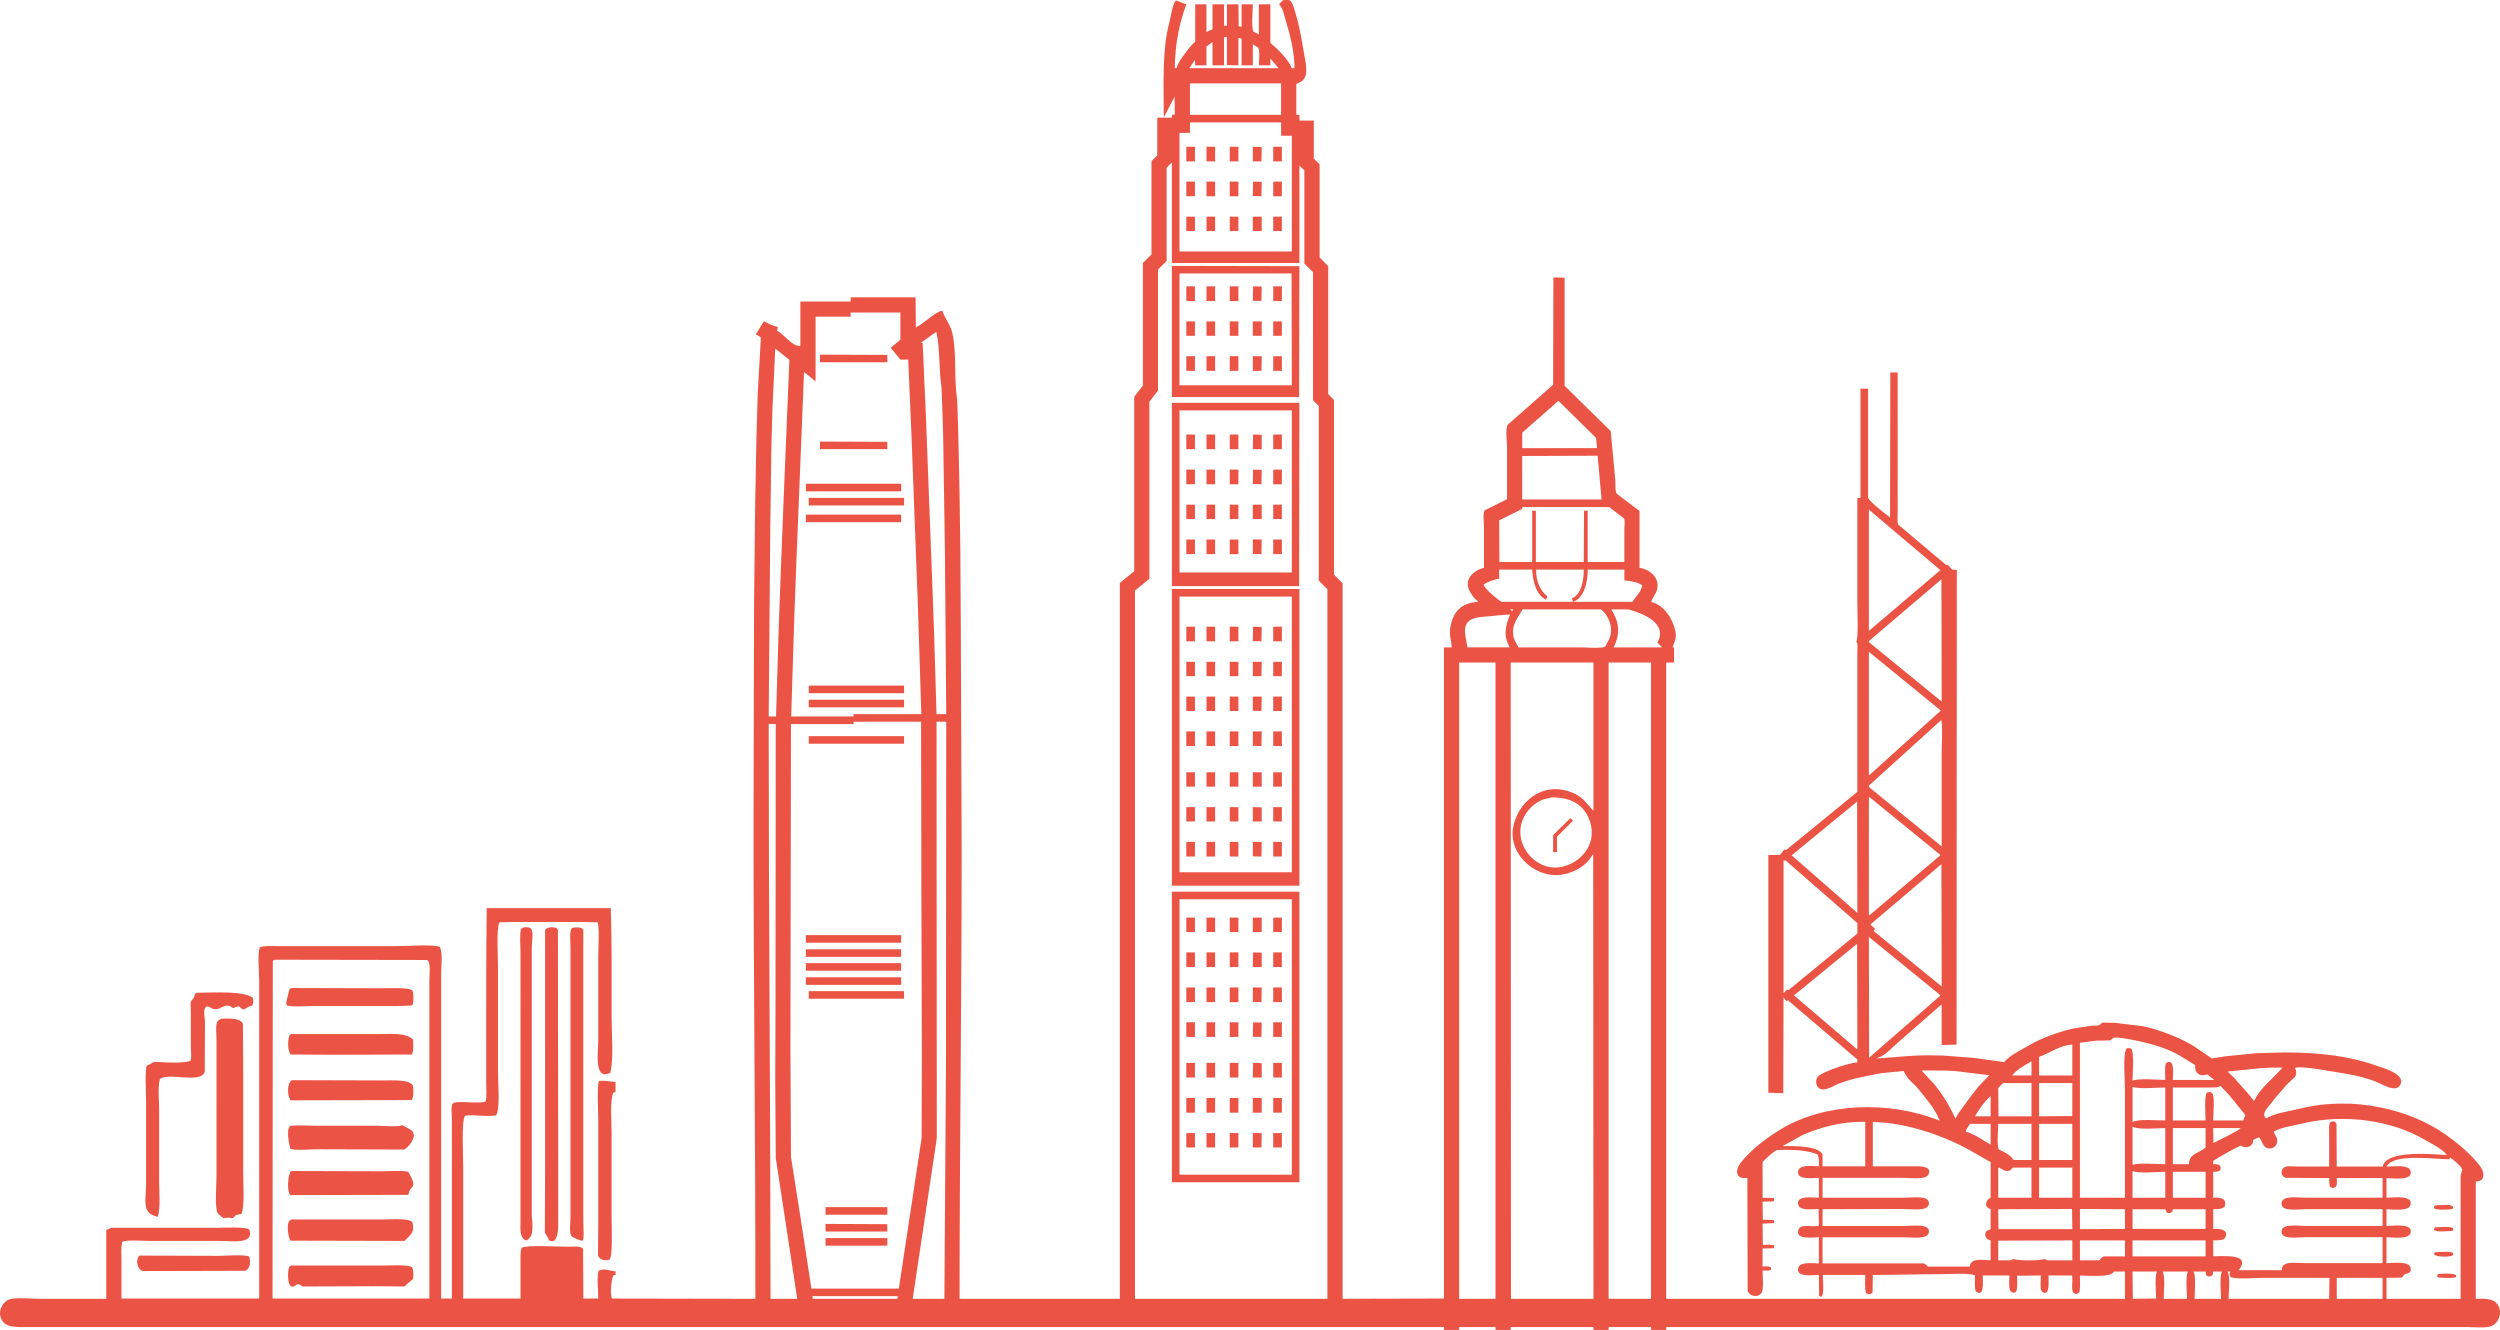 <svg xmlns="http://www.w3.org/2000/svg" x="0px" y="0px" width="100%" viewBox="0 0 200 106.396" style="vertical-align: middle; max-width: 100%;"><path fill-rule="evenodd" d="M199.78,104.322c-0.324-0.434-0.936-0.434-1.717-0.419V94.52   c0.832,0.002,0.66-0.813,0.355-1.215c-0.754-0.998-1.797-1.853-2.826-2.576c-2.703-1.902-7.209-3.124-11.625-2.032   c-0.904,0.224-1.945,0.342-2.682,0.775c-0.41-0.395,0.127-0.831,0.377-1.173c0.398-0.547,0.857-1.011,1.277-1.529   c0.217-0.202,0.434-0.405,0.65-0.607c0.158-0.217,0.125-0.521,0-0.733c0.314-0.122,1.52,0.046,1.863,0.105   c1.715,0.292,3.209,0.441,4.588,0.984c0.449,0.177,1.525,0.862,1.904,0.377c0.738-0.943-1.391-1.485-1.988-1.697   c-2.033-0.717-4.469-1.006-7.205-1.005c-0.748,0.021-1.496,0.042-2.242,0.063c-0.838,0.084-1.676,0.168-2.514,0.252   c-0.35,0.056-0.697,0.111-1.047,0.167c-0.482-0.328-0.963-0.656-1.445-0.984c-0.992-0.604-2.133-1.059-3.352-1.424   c-0.9-0.271-1.809-0.26-2.869-0.44c-0.35-0.007-0.699-0.014-1.047-0.021c-0.154,0.037-0.225,0.182-0.336,0.23   c-0.182,0.007-0.363,0.014-0.545,0.021c-0.516,0.077-1.033,0.153-1.549,0.23c-1.32,0.332-2.49,0.756-3.52,1.361   c-0.646,0.38-1.482,0.756-1.947,1.319c-0.811-0.111-1.621-0.223-2.432-0.335c-0.809-0.063-1.619-0.125-2.43-0.188   c-0.418-0.007-0.836-0.014-1.256-0.021c-1.475,0-2.779,0.19-4.084,0.251v-0.021c0.805-0.247,1.217-0.874,1.801-1.341   c1.109-0.971,2.221-1.941,3.33-2.911l0.063-0.021v3.226c0.398-0.014,0.797-0.027,1.195-0.042c0.006-12.657,0.014-25.317,0.02-37.975   c-0.125-0.007-0.25-0.014-0.377-0.021c-0.104-0.119-0.209-0.237-0.314-0.356c-0.1-0.055-0.045-0.05-0.146,0   c-1.283-1.082-2.568-2.165-3.854-3.247c-0.096-0.213-0.041-0.655-0.041-0.942V29.796h-0.588c-0.006,3.861-0.014,7.723-0.02,11.583   h-0.021c-0.35-0.258-1.578-1.212-1.738-1.55v-8.734h-0.607v8.734h-0.252v8.441c0,0.54,0.096,2.816-0.084,3.058   c0.143,0.117,0.084,0.526,0.084,0.775v2.2c0,2.984,0.002,6.27,0,9.048c-1.41,1.152-2.82,2.305-4.23,3.457   c-0.488,0.397-0.979,0.795-1.467,1.193c-0.049-0.014-0.098-0.028-0.146-0.042c-0.119,0.146-0.236,0.293-0.355,0.44h-0.922v19.019   c0.398,0.014,0.795,0.028,1.193,0.042c0.008-2.556,0.014-5.111,0.021-7.666c0.076,0.098,0.154,0.195,0.23,0.293l0.125-0.063   c1.85,1.578,3.701,3.156,5.551,4.734v0.23c-0.771,0.064-2.584,0.696-3.078,1.068c-0.301,0.226-0.285,0.798,0.02,1.005   c0.445,0.302,1.135-0.201,1.529-0.355c1.047-0.409,2.242-0.633,3.498-0.859c0.58-0.056,1.16-0.111,1.738-0.167   c0.336,0.752,0.738,0.898,1.195,1.466c0.619,0.771,1.301,1.523,1.695,2.514c-4.145-1.665-9.285-1.41-12.734,0.691   c-1.184,0.721-2.367,1.613-3.205,2.681c-0.418,0.532-0.459,1.36,0.545,1.194c0.008,3.009,0.014,6.019,0.021,9.027   c0.143,0.479,0.865,0.59,1.131,0.146c0.154-0.259,0.07-1.347,0.063-1.76c0.191,0.006,0.506,0.035,0.629-0.041   c0.039-0.029,0.012-0.002,0.041-0.042c0.123-0.301-0.412-0.251-0.67-0.23v-1.445c0.285-0.007,0.572-0.015,0.859-0.021   c0.02-0.007,0.041-0.014,0.063-0.021c0.008-0.063,0.014-0.126,0.021-0.188c-0.186-0.11-0.635-0.07-0.922-0.063   c-0.008-0.566-0.016-1.132-0.021-1.697c0.301-0.014,0.6-0.027,0.9-0.042c0.031-0.06,0.053-0.11,0.021-0.188   c-0.008-0.021-0.014-0.041-0.021-0.063c-0.293-0.007-0.586-0.014-0.879-0.021c-0.008-0.482-0.016-0.964-0.021-1.445   c0.293-0.008,0.586-0.015,0.879-0.021c0.043-0.065,0.082-0.111,0.043-0.209c-0.008-0.021-0.014-0.042-0.021-0.063   c-0.301-0.007-0.6-0.014-0.9-0.021V92.97c0.16-0.211,0.91-0.882,1.152-0.964c0.236-0.007,0.475-0.014,0.713-0.021   c0.99,0,1.828,0.092,2.512,0.355c0.152,0.204,0.137,0.589,0.127,0.964c-0.627-0.02-1.547-0.143-1.654,0.377   c-0.152,0.722,1.053,0.563,1.654,0.545v1.592c-0.602-0.019-1.811-0.186-1.654,0.545c0.105,0.501,1.027,0.375,1.633,0.355   c0.008,0.447,0.014,0.894,0.021,1.341c-0.605,0.146-1.529-0.23-1.654,0.397c-0.143,0.713,1.061,0.541,1.654,0.524v2.094   c-0.633-0.019-1.537-0.137-1.654,0.377c-0.168,0.726,1.063,0.563,1.654,0.545c0.006,0.559,0.014,1.117,0.02,1.676   c0.07,0.043,0.084,0.061,0.211,0.063c0.207-0.326,0.09-1.252,0.084-1.738h3.393c-0.002,0.471-0.047,1.075,0.063,1.445   c0.063,0.035,0.125,0.07,0.189,0.104c0.197-0.006,0.227-0.063,0.334-0.146c0.008-0.468,0.014-0.936,0.021-1.403   c1.857-0.002,3.684-0.063,5.467-0.063c0.857,0,1.988-0.114,2.701,0.084c-0.002,0.432-0.031,0.962,0.064,1.299   c0.084,0.041,0.166,0.083,0.25,0.125c0.063-0.021,0.127-0.042,0.189-0.063c0.182-0.273,0.135-0.883,0.125-1.341h2.137   c-0.021,0.632-0.16,1.547,0.502,1.341c0.174-0.26,0.113-0.896,0.105-1.319c0.635-0.008,1.271-0.015,1.906-0.021   c-0.008,0.369-0.102,1.166,0.125,1.319c0.096,0.094,0.199,0.078,0.336,0.042c0.211-0.261,0.156-0.885,0.146-1.361h1.885   c0.121,0.514-0.227,1.422,0.355,1.487c0.078-0.049,0.154-0.098,0.23-0.146c0.09-0.36,0.047-0.911,0.043-1.341   c0.727,0.011,2.537,0.177,2.723-0.314h0.881v2.179h-36.699V53.004h0.629V51.79h-0.125c0.105-0.317,0.332-0.684,0.25-1.173   c-0.176-1.08-0.947-2.241-1.947-2.451c0.037-0.291,0.369-0.632,0.461-1.005c0.248-1.007-0.668-1.631-1.402-1.738v-4.545   c-0.602-0.454-1.201-0.908-1.803-1.361c-0.195-0.205-0.092-0.912-0.146-1.236c-0.119-1.264-0.236-2.528-0.355-3.792   c-1.229-1.208-2.457-2.416-3.688-3.624v-8.651c-0.299-0.007-0.6-0.014-0.9-0.021c-0.006,2.862-0.014,5.725-0.021,8.588   c-1.213,1.068-2.43,2.136-3.643,3.205c-0.18,0.399-0.043,1.265-0.043,1.759v4.189l-1.801,0.9c-0.141,0.313-0.043,0.984-0.043,1.383   v3.205c-0.953,0.252-1.729,1.045-1.025,2.074c0.121,0.178,0.262,0.428,0.461,0.523c0.035,0.042,0.068,0.084,0.104,0.126   c-1.383,0.082-2.037,0.816-2.24,2.094c-0.092,0.577,0.096,1.078,0.125,1.55h-0.627v52.092c-2.703,0.008-5.404,0.015-8.107,0.021   V46.658c-0.23-0.23-0.461-0.461-0.691-0.691V31.996l-0.461-0.461V21.292c-0.23-0.23-0.461-0.461-0.689-0.691v-7.457l-0.463-0.461   V9.646h-1.15V9.186h-0.252V6.714c0.344-0.123,0.617-0.286,0.732-0.628c0.148-0.438,0.012-1.127-0.063-1.529   c-0.217-1.193-0.369-2.312-0.691-3.352c-0.119-0.387-0.207-0.889-0.461-1.152c-0.084-0.08-0.406-0.049-0.564-0.042h-0.021   c-0.105,0.111-0.209,0.223-0.314,0.335c0.313,0.292,0.404,0.859,0.545,1.319c0.316,1.037,0.705,2.533,0.691,3.791h-0.209   c-0.23-0.637-1.195-1.621-1.719-2.01v-3.1h-0.922v2.409c-0.146-0.077-0.293-0.154-0.439-0.23c-0.172-0.38-0.047-1.661-0.041-2.178   h-0.9v1.801c-0.078-0.014-0.155-0.028-0.231-0.042c-0.007-0.586-0.015-1.173-0.021-1.759h-0.922v1.697   c-0.069,0.007-0.139,0.014-0.209,0.021h-0.021V0.347H97v1.99l-0.481,0.23v-2.22h-0.901v2.974L95.219,3.74   c-0.387,0.49-0.896,1.095-1.11,1.717h-0.126c0.022-1.953,0.373-3.644,0.922-5.11l-0.838-0.314c-0.276,0.318-0.394,1.3-0.523,1.781   c-0.575,2.117-0.457,4.867-0.44,7.54h0.021c0.279-0.538,0.559-1.075,0.838-1.612V7.699c0.007,0.489,0.014,0.977,0.021,1.466   c-0.076,0.007-0.153,0.014-0.23,0.021v0.23H92.58v3.016l-0.461,0.461v7.457l-0.69,0.691v9.803c-0.23,0.3-0.461,0.601-0.691,0.901   v13.95c-0.385,0.314-0.769,0.628-1.152,0.943v57.266H76.765c0.004-11.905,0.168-23.896,0.168-35.88   c-0.021-5.606-0.042-11.214-0.063-16.82c-0.015-2.395-0.028-4.79-0.042-7.184c-0.021-1.487-0.042-2.975-0.063-4.461   c-0.021-1.062-0.042-2.123-0.063-3.184c-0.021-0.824-0.042-1.648-0.063-2.472c-0.021-0.635-0.042-1.271-0.063-1.906   c-0.277-1.751-0.021-3.667-0.377-5.299c-0.163-0.752-0.605-1.195-0.816-1.843c-0.55,0.071-1.503,1.056-2.053,1.298l-0.063,0.063   c-0.008-0.81-0.015-1.62-0.021-2.43h-5.194v0.335h-4.021v3.561c-0.767-0.004-1.267-0.945-1.864-1.215   c0.021-0.105,0.041-0.209,0.063-0.314c-0.438-0.083-0.769-0.283-1.11-0.46c-0.216,0.349-0.433,0.698-0.649,1.047   c0.133,0.083,0.266,0.167,0.398,0.251c-0.084,1.508-0.168,3.017-0.251,4.524c-0.035,1.187-0.07,2.374-0.105,3.561   c-0.034,1.864-0.069,3.729-0.104,5.593c-0.028,2.576-0.056,5.153-0.084,7.729c-0.014,5.885-0.027,11.772-0.042,17.657   c0,12.681,0.158,25.278,0.147,37.85c-3.819-0.007-7.639-0.014-11.458-0.021c-0.204-0.225-0.048-1.703,0.104-1.843   c0.044-0.045,0.072-0.043,0.168-0.042v-0.293c-0.455-0.029-0.918-0.28-1.361-0.042c-0.146,0.602-0.025,1.516-0.021,2.22h-1.193   c-0.007-1.326-0.015-2.653-0.021-3.979c-0.156-0.25-0.816-0.167-1.215-0.167c-0.832,0-3.191-0.155-3.707,0.084   c-0.121,0.348-0.084,0.929-0.084,1.403v2.659h-4.587V93.263c0-0.833-0.151-3.571,0.146-4.001c0.693-0.134,1.804,0.121,2.492-0.042   c0.333-0.569,0.146-2.529,0.146-3.414v-8.462c0-0.827-0.145-3.173,0.126-3.561c0.356-0.007,0.712-0.015,1.068-0.021h5.697   c0.356,0.007,0.712,0.015,1.068,0.021c0.178,0.345,0.063,2.139,0.063,2.702v6.702c0,0.993-0.373,3.298,0.964,2.64   c0.281-1.139,0.104-3.032,0.104-4.42c0-2.902,0.023-5.956-0.063-8.755h-9.929c-0.044,3.444-0.042,7.063-0.042,10.577v3.372   c0,0.499,0.058,1.138-0.041,1.509c-0.462,0.251-2.433-0.128-2.64,0.188c-0.15,0.229-0.063,0.852-0.063,1.193v14.39h-0.858V77.909   c0-0.644,0.146-1.756-0.126-2.179c-0.865-0.191-2.428-0.041-3.414-0.041h-9.635c-0.464,0-1.029-0.043-1.341,0.104   c-0.19,0.561-0.042,1.881-0.042,2.618v25.47H9.717v-3.036c0-0.523-0.049-1.104,0.063-1.487c0.336-0.2,1.636-0.084,2.22-0.084h5.635   c0.974,0,2.678,0.294,2.325-0.88c-0.149-0.284-2.199-0.168-2.786-0.168H8.879c-0.156,0.038-0.161,0.135-0.377,0.146v5.53H3.078   c-0.637,0-1.881-0.135-2.367,0.063c-0.545,0.222-0.953,1.016-0.544,1.676c0.36,0.582,1.144,0.524,2.095,0.524h113.255v0.23h1.215   v-0.23h2.91v0.23h1.215v-0.23h6.619v0.23h1.215v-0.23h3.393v0.23h1.215v-0.23h64.096c0.602,0,1.465,0.106,1.928-0.084   C199.911,105.838,200.247,104.946,199.78,104.322 M148.569,64.127c0.006,2.967,0.014,5.935,0.02,8.902   c-1.744-1.529-3.49-3.059-5.236-4.588h-0.041C145.063,67.004,146.815,65.565,148.569,64.127 M143.542,79.647h-0.043   c1.689-1.382,3.379-2.765,5.07-4.146c0.006,2.82,0.014,5.642,0.02,8.462C146.907,82.524,145.224,81.086,143.542,79.647    M148.589,74.684c-1.836,1.508-3.672,3.017-5.508,4.524c-0.086-0.007-0.051,0-0.127-0.042c-0.09,0.098-0.182,0.195-0.271,0.293   V68.798l0.021,0.042c0.088,0.03,0.037,0.024,0.125-0.021c1.92,1.676,3.84,3.353,5.76,5.027   C148.587,74.149,148.589,74.29,148.589,74.684 M149.909,74.495c-0.029-0.098,0.01-0.076,0.084-0.168h0.041   c-0.119-0.104-0.236-0.209-0.355-0.313c-0.014-0.021-0.027-0.042-0.043-0.063c1.893-1.605,3.785-3.212,5.678-4.817   c0.006,3.261,0.014,6.521,0.02,9.782C153.526,77.441,151.718,75.968,149.909,74.495 M149.511,40.772   c1.906,1.613,3.813,3.226,5.719,4.839c-1.906,1.62-3.813,3.24-5.719,4.859V40.772z M149.511,51.287   c1.934-1.647,3.869-3.295,5.803-4.943c0.006,3.26,0.014,6.521,0.02,9.782c-1.939-1.585-3.881-3.17-5.822-4.755V51.287z    M149.511,52.146c1.906,1.557,3.813,3.114,5.719,4.671l0.021,0.041c-1.893,1.711-3.785,3.422-5.678,5.132   c-0.02,0.007-0.041,0.014-0.063,0.021V52.146z M149.511,62.85c1.928-1.746,3.854-3.491,5.781-5.237   c0.139,0.161,0.041,2.205,0.041,2.598v7.499c-1.939-1.585-3.881-3.17-5.822-4.755V62.85z M149.511,63.729   c1.898,1.55,3.799,3.1,5.697,4.649l0.021,0.042c-1.906,1.612-3.813,3.226-5.719,4.839V63.729z M149.532,84.633   c-0.008-3.226-0.014-6.451-0.021-9.677c1.879,1.529,3.756,3.059,5.635,4.587l0.084,0.104c-1.85,1.613-3.701,3.227-5.551,4.839   L149.532,84.633z M162.519,84.905v1.131h-1.551C161.313,85.577,162.015,85.202,162.519,84.905 M160.235,86.644h2.283v2.66h-2.639   c-0.008-0.754-0.014-1.508-0.021-2.262C159.983,86.909,160.11,86.776,160.235,86.644 M154.79,86.79   c-0.357-0.384-0.713-0.768-1.068-1.151c1.209,0.004,2.395-0.037,3.498,0.146c0.635,0.077,1.27,0.153,1.906,0.23v0.021   c-0.287,0.301-0.574,0.601-0.859,0.901c-0.422,0.528-0.818,1.051-1.215,1.612c-0.195,0.277-0.459,0.567-0.586,0.9l-0.043,0.021   C155.954,88.437,155.44,87.619,154.79,86.79 M142.64,91.691v-0.021c0.518-0.286,1.035-0.572,1.551-0.858   c1.389-0.61,3.039-1.093,5.027-1.068v3.561h-3.414v-0.922C145.554,91.687,143.688,91.671,142.64,91.691 M159.251,95.818   c-0.414,0.152-0.545,0.806,0,0.9v1.613c-0.109,0.103-0.268,0.059-0.355,0.188c-0.223,0.324,0.055,0.679,0.355,0.712v1.592   c-0.736-0.018-1.576-0.213-1.676,0.503h-3.33c-0.127-0.062-0.16-0.213-0.355-0.252h-8.086v-2.094h6.473   c0.676,0,1.918,0.206,2.031-0.377c0.146-0.764-1.318-0.524-1.947-0.524h-6.557v-1.34c2.143-0.008,4.287-0.015,6.43-0.021   c0.678,0,1.965,0.211,2.074-0.377c0.141-0.758-1.316-0.523-1.947-0.523h-6.557v-1.592h6.367c0.619,0,1.883,0.172,2.096-0.252   c0.297-0.597-0.412-0.67-0.922-0.67h-3.52v-3.54c2.809,0.018,6.076,1.267,7.918,2.346c0.502,0.286,1.004,0.573,1.508,0.859V95.818z    M159.251,91.566c-0.549-0.3-1.367-0.898-1.99-1.026c0-0.188,0.236-0.448,0.336-0.629h1.654V91.566z M159.251,89.304h-1.236v-0.021   c0.295-0.535,0.777-1.204,1.236-1.592V89.304z M159.858,89.911h2.66v2.891h-1.445c-0.119-0.319-0.846-0.729-1.174-0.838   C159.737,91.604,159.853,90.403,159.858,89.911 M162.519,93.409v2.409h-2.66v-2.388l0.084-0.021c0.232,0.129,0.523,0.386,0.879,0.21   c0.08-0.039,0.143-0.179,0.209-0.21H162.519z M165.786,100.824h-1.99c-0.09-0.02-0.141-0.115-0.293-0.084   c-0.623,0.128-1.744,0.126-2.367,0c-0.146-0.029-0.191,0.063-0.271,0.084h-1.006v-1.571c1.975-0.007,3.951-0.014,5.928-0.021   V100.824z M159.88,98.332c-0.008-0.53-0.014-1.062-0.021-1.592c1.969-0.008,3.938-0.015,5.906-0.021   c0.008,0.538,0.014,1.075,0.021,1.613H159.88z M165.786,95.818h-2.66v-2.409h2.66V95.818z M165.786,92.802h-2.66v-2.891h2.66V92.802   z M165.786,89.283c-0.887,0.007-1.773,0.014-2.66,0.021v-2.66h2.66V89.283z M165.786,86.036h-2.66v-1.487   c0.832-0.279,1.637-0.924,2.66-0.984V86.036z M34.35,78.412v25.47H21.803c0.007-9.005,0.014-18.014,0.021-27.02   c0.063-0.028,0.125-0.056,0.188-0.084c4.049,0.007,8.1,0.014,12.148,0.021C34.485,76.963,34.35,77.94,34.35,78.412 M63.548,49.234   c0.057-1.48,0.112-2.96,0.168-4.44c0.202-5.006,0.405-10.013,0.607-15.018h0.021c0.301,0.244,0.601,0.489,0.901,0.733v-5.174h2.807   V25h3.979v2.178c-0.258,0.216-0.517,0.433-0.775,0.649c0.259,0.314,0.518,0.628,0.775,0.942h0.629   c0.09,2.129,0.181,4.259,0.271,6.389c0.098,2.611,0.195,5.223,0.294,7.834c0.063,1.654,0.125,3.31,0.188,4.964   c0.098,3.058,0.195,6.116,0.293,9.174h-5.425v0.188h-4.985C63.381,54.625,63.465,51.929,63.548,49.234 M61.622,42.28   c0.028-2.073,0.056-4.147,0.084-6.221c0.027-1.075,0.056-2.151,0.084-3.226c0.076-1.647,0.153-3.295,0.23-4.943   c0.377,0.3,0.754,0.6,1.131,0.9c-0.153,3.721-0.308,7.443-0.461,11.165c-0.084,2.136-0.168,4.273-0.252,6.409   c-0.049,1.333-0.098,2.667-0.146,4.001c-0.069,2.317-0.14,4.636-0.209,6.954h-0.587C61.538,52.307,61.58,47.293,61.622,42.28    M61.643,103.903c-0.008-15.253-0.147-30.582-0.147-45.977h0.565c-0.007,7.421-0.014,14.845-0.021,22.266   c-0.007,2.073-0.014,4.147-0.021,6.221c0.014,2.074,0.027,4.147,0.041,6.222c0.573,3.756,1.146,7.513,1.718,11.269H61.643z    M71.781,103.903h-6.766c-0.007-0.069-0.015-0.14-0.021-0.21h6.829C71.808,103.764,71.794,103.834,71.781,103.903 M64.911,103.087   c-0.245-1.6-0.489-3.198-0.733-4.797c-0.3-1.913-0.601-3.826-0.9-5.739c-0.015-2.862-0.028-5.726-0.042-8.588   c0-8.674,0.039-17.375,0.042-26.036h5.006v-0.188h5.403c0.008,4.356,0.015,8.714,0.021,13.07c0.014,4.58,0.027,9.161,0.042,13.74   c-0.007,2.165-0.015,4.329-0.021,6.494c-0.607,4.014-1.215,8.029-1.822,12.044H64.911z M75.676,85.471   c-0.042,6.144-0.084,12.289-0.125,18.433h-2.535c0.643-4.279,1.285-8.561,1.928-12.84c-0.008-11.107-0.015-22.218-0.021-33.325   h0.775C75.69,66.981,75.683,76.228,75.676,85.471 M74.922,57.131c-0.063-2.095-0.126-4.189-0.188-6.284   c-0.042-1.166-0.084-2.332-0.126-3.498c-0.069-1.829-0.14-3.659-0.209-5.488c-0.105-2.757-0.21-5.516-0.314-8.273   c-0.091-2.053-0.182-4.106-0.272-6.158h-0.126v-0.021c0.405-0.286,0.811-0.572,1.216-0.859c0.318,1.324,0.186,2.957,0.419,4.461   c0.021,0.544,0.041,1.089,0.063,1.634c0.021,0.685,0.042,1.369,0.063,2.053c0.015,0.894,0.028,1.788,0.042,2.681   c0.035,2.241,0.069,4.483,0.104,6.724c0.035,4.342,0.07,8.686,0.105,13.028H74.922z M102.487,9.186h-7.29V6.672h7.29V9.186z    M95.156,5.437c0.147-0.216,0.294-0.433,0.44-0.649V4.745c0.007,0.161,0.014,0.321,0.021,0.482h0.901V3.719   C96.678,3.6,96.838,3.481,97,3.363v1.864h0.922V2.986c0.069-0.014,0.14-0.028,0.209-0.042h0.021v2.262   c0.308,0.007,0.615,0.014,0.922,0.021V3.028c0.084,0.021,0.168,0.042,0.252,0.063v2.137h0.9V3.551h0.021   c0.139,0.091,0.279,0.182,0.418,0.272c0.143,0.31,0.047,1.005,0.041,1.403h0.922V4.703h0.021c0.195,0.23,0.391,0.461,0.586,0.691   l0.021,0.063h-7.101V5.437z M94.36,10.631h0.838V9.793h7.29v1.068h0.859v9.258H94.36V10.631z M106.194,103.903H90.799V47.245   c0.384-0.314,0.769-0.628,1.152-0.943V32.143c0.23-0.3,0.461-0.601,0.691-0.901v-9.677l0.69-0.691v-7.457l0.419-0.419v8.043h10.202   V13.25c0.133,0.125,0.266,0.251,0.396,0.377v7.457c0.23,0.23,0.461,0.461,0.691,0.691v10.242l0.461,0.461v13.971l0.691,0.691   V103.903z M131.372,46.847c-0.078,0.545-0.545,0.876-0.775,1.299h-4.713v-0.021c0.791-0.246,1.152-1.504,1.131-2.555h2.934v0.859   C130.421,46.478,131.104,46.569,131.372,46.847 M121.778,34.614c0.928-0.817,1.857-1.634,2.785-2.451l0.105-0.105   c1.006,0.992,2.012,1.983,3.016,2.975c0.029,0.272,0.057,0.544,0.084,0.816h-5.99V34.614z M121.778,36.479   c2.012-0.007,4.021-0.014,6.033-0.021c0.104,1.166,0.209,2.332,0.314,3.498h-6.348V36.479z M121.778,40.709v-0.146h6.955   c0.391,0.3,0.781,0.6,1.172,0.9c0.121,0.137,0.043,0.693,0.043,0.922v2.576h-2.934v-4.105h-0.293   c-0.008,1.368-0.014,2.737-0.021,4.105h-3.832v-4.105h-0.293v4.105h-2.619c-0.006-1.11-0.014-2.22-0.021-3.331   C120.55,41.324,121.165,41.017,121.778,40.709 M119.935,46.281v-0.712h2.641c0.066,1.063,0.348,2.033,1.109,2.409   c0.035-0.091,0.07-0.182,0.105-0.272c-0.557-0.434-0.906-1.159-0.902-2.136h3.813c0.006,0.936-0.242,2.053-0.941,2.283v0.021   c0.027,0.091,0.055,0.182,0.084,0.272h-5.74c-0.457-0.342-1.145-0.855-1.424-1.362C118.948,46.545,119.556,46.375,119.935,46.281    M119.642,103.903h-2.91V53.004h2.91V103.903z M120.522,51.203c0.076,0.196,0.152,0.391,0.23,0.586h-3.352   c-0.057-0.3-0.113-0.6-0.168-0.9c-0.287-1.785,1.256-1.451,2.555-1.655c0.266-0.021,0.531-0.042,0.797-0.063h0.23   C120.573,49.672,120.321,50.459,120.522,51.203 M120.794,48.752h0.252v0.021l-0.063,0.126   C120.919,48.85,120.856,48.801,120.794,48.752 M127.476,64.86c-0.617-0.623-0.799-1.097-1.738-1.467   c-2.412-0.95-4.355,0.86-4.691,2.828c-0.379,2.215,1.955,4.217,4.125,3.707c0.781-0.183,1.498-0.57,1.928-1.11   c0.119-0.16,0.238-0.32,0.355-0.481v-0.042c0.008,11.868,0.016,23.74,0.021,35.608h-6.598c-0.008-16.965-0.014-33.935-0.021-50.899   h6.619V64.86z M124.858,69.363c-2.023,0.361-3.832-1.81-3.039-3.791c0.295-0.734,0.896-1.322,1.635-1.613   c0.23-0.056,0.461-0.111,0.691-0.167c1.506-0.015,2.443,0.566,2.912,1.57C127.976,67.341,126.548,69.062,124.858,69.363    M128.419,51.727c-0.305,0.174-1.502,0.063-1.969,0.063h-4.965c-0.111-0.249-0.297-0.459-0.377-0.754   c-0.287-1.048,0.406-1.676,0.691-2.283h6.283c0.48,0.358,0.996,1.279,0.732,2.158C128.724,51.222,128.534,51.456,128.419,51.727    M132.083,103.903h-3.393V53.004h3.393V103.903z M129.089,51.79c0.568-1.145,0.439-2.056-0.189-3.037h1.361   c1.17,0.305,3.211,1.118,2.326,2.66c0.041,0.035,0.084,0.07,0.125,0.105c0.084,0.091,0.168,0.181,0.252,0.272H129.089z    M180.888,85.45c0.301-0.015,0.602-0.028,0.9-0.042h0.816c-0.629,0.743-1.865,1.701-2.24,2.618l-0.063,0.042   c-0.455-0.654-1.035-1.189-1.529-1.802c-0.188-0.182-0.377-0.363-0.566-0.544C179.101,85.632,179.995,85.541,180.888,85.45    M177.642,86.874c0.104,0.112,0.209,0.224,0.314,0.335c0.617,0.618,1.1,1.327,1.676,1.99c-0.057,0.146-0.111,0.293-0.168,0.439   h-2.408c0.002-0.482,0.125-1.774-0.043-2.115c-0.045-0.095-0.096-0.123-0.188-0.167c-0.092,0.014-0.182,0.027-0.273,0.041   c-0.221,0.338-0.111,1.68-0.105,2.241h-2.617V87h2.869c0.309,0,0.672,0.028,0.859-0.084   C177.585,86.902,177.614,86.889,177.642,86.874 M179.233,90.246v0.021c-0.141,0.192-1.832,1.008-2.158,1.173   c-0.006-0.397-0.014-0.796-0.02-1.194H179.233z M170.603,98.311v-1.57h2.619c0.037,0.03,0.102,0.234,0.125,0.271   c0.109,0.032,0.215,0.061,0.314,0c0.113-0.05,0.156-0.121,0.168-0.271h2.617v1.57H170.603z M176.446,100.51h-5.844v-1.277h5.844   V100.51z M173.222,90.246v2.891c-0.629-0.002-2.117-0.127-2.598,0.042h-0.021v-3.037C171.202,90.399,172.433,90.253,173.222,90.246    M170.603,89.765v-2.807c0.656,0.176,1.859,0.046,2.619,0.042v2.639C172.573,89.634,170.981,89.501,170.603,89.765 M173.222,93.744   v2.074h-2.619v-2.137C171.097,93.896,172.56,93.75,173.222,93.744 M173.829,93.744h2.617v2.074h-2.617V93.744z M175.128,93.137   h-1.299v-2.891h2.617v1.551C176.011,92.229,175.077,92.289,175.128,93.137 M169.997,100.51h-1.656   c-0.238,0.05-0.266,0.226-0.418,0.314h-1.529v-1.592h3.604V100.51z M169.997,98.311c-1.201,0.007-2.402,0.015-3.604,0.021v-1.613   c1.201,0.007,2.402,0.014,3.604,0.021V98.311z M170.122,83.879c-0.307,0.469-0.127,2.532-0.125,3.31v8.63h-3.604   c0-4.173-0.002-8.216,0-12.4c0.439-0.056,0.879-0.111,1.318-0.167c0.357-0.008,0.713-0.014,1.068-0.021   c0.139-0.032,0.217-0.172,0.314-0.209c0.244-0.093,1.611,0.18,1.844,0.23c1.289,0.281,2.438,0.613,3.436,1.193   c0.412,0.252,0.824,0.503,1.236,0.754c-0.053,0.633,0.348,0.968,0.984,0.755l0.502,0.397l0.021,0.042h-3.289   c0.012-0.512,0.115-1.27-0.23-1.445c-0.193,0.002-0.23,0.048-0.334,0.126c-0.088,0.354-0.047,0.896-0.043,1.319   c-0.676-0.003-2.107-0.151-2.619,0.063c0.004-0.643,0.143-2.114-0.082-2.555C170.384,83.849,170.274,83.832,170.122,83.879    M172.489,103.882c-0.623,0.008-1.244,0.015-1.865,0.021c-0.006-0.726-0.014-1.452-0.021-2.179h1.949   C172.368,102.128,172.483,103.327,172.489,103.882 M174.96,103.903h-1.863c0.004-0.644,0.141-1.692-0.084-2.179h2.01   C174.835,102.269,174.954,103.242,174.96,103.903 M177.683,103.903h-2.115c0.004-0.552,0.119-1.815-0.084-2.179h0.963   c0.016,0.098,0.029,0.195,0.043,0.294c0.203,0.146,0.338,0.129,0.523-0.021c0.014-0.091,0.027-0.182,0.043-0.272h0.689   C177.554,102.26,177.677,103.248,177.683,103.903 M186.333,103.903h-8.043c0.004-0.631,0.15-1.708-0.084-2.179h0.211   c-0.094,0.188-0.047,0.321,0.063,0.461c0.73,0.175,1.783,0.042,2.598,0.042h5.277C186.347,102.786,186.341,103.345,186.333,103.903    M190.606,103.903h-3.666v-1.676h3.666V103.903z M190.628,93.325h-3.688c-0.006-1.145-0.014-2.29-0.02-3.435   c-0.049-0.056-0.098-0.112-0.146-0.168c-0.199-0.042-0.283,0.017-0.398,0.105c-0.078,0.32-0.043,0.805-0.043,1.193v2.304h-2.492   c-0.313,0-0.832-0.075-1.068,0.042c-0.117,0.059-0.24,0.236-0.25,0.398c-0.016,0.219,0.158,0.404,0.313,0.461   c1.166,0.007,2.332,0.014,3.498,0.021c-0.002,0.262,0.01,0.512,0.064,0.691c0.063,0.035,0.125,0.069,0.188,0.104   c0.414-0.004,0.379-0.373,0.355-0.796h3.666v1.571h-6.158c-0.676,0-1.885-0.208-1.926,0.439c-0.047,0.697,1.234,0.482,1.885,0.482   h6.199v1.34h-6.158c-0.66,0-1.879-0.212-1.926,0.419c-0.053,0.7,1.238,0.482,1.885,0.482h6.199v2.073h-6.158   c-0.781,0-1.951-0.229-1.906,0.565h-3.455c1-1.276-0.936-1.138-2.031-1.11v-1.277c0.355,0.004,0.654-0.016,0.879-0.104   c0.469-0.66-0.162-0.852-0.879-0.817v-1.57c0.465,0.008,0.682-0.024,0.92-0.21c0.182-0.625-0.25-0.742-0.92-0.712v-2.074   c0.281,0.008,0.418-0.019,0.564-0.125c0.119-0.404-0.121-0.511-0.564-0.482v-0.271c0.699-0.434,1.432-0.856,2.199-1.215   c0.41,0.265,1.006,0.113,1.004-0.461c0.154-0.07,0.309-0.14,0.461-0.21c0.264,0.267,0.266,0.773,0.691,0.88   c0.473,0.118,0.861-0.288,0.754-0.754c-0.09-0.188-0.182-0.377-0.271-0.565c0.568-0.359,1.447-0.453,2.156-0.629   c3.555-0.879,7.367-0.223,9.824,1.215c0.625,0.366,1.441,0.725,1.883,1.275c0.016,0.001,0.029,0.002,0.045,0.003h-0.043   c0-0.001,0-0.002-0.002-0.003c-0.361-0.02-0.725-0.04-1.086-0.061C193.319,92.258,190.79,92.247,190.628,93.325 M196.849,94.163   v9.74h-5.928v-1.676c0.412-0.007,0.824-0.014,1.236-0.021c0.09-0.043,0.098-0.19,0.168-0.23c0.252-0.146,0.617-0.073,0.523-0.545   c-0.111-0.549-1.27-0.394-1.928-0.377v-2.073c0.652,0.018,1.799,0.171,1.928-0.356c0.188-0.775-1.311-0.562-1.928-0.545v-1.34   c0.652,0.018,1.799,0.169,1.928-0.356c0.193-0.788-1.299-0.583-1.928-0.565v-1.571c0.639,0.018,2.109,0.225,1.928-0.565   c-0.121-0.523-1.264-0.374-1.906-0.356v-0.021c0.531-1.031,3.613-0.586,4.984-0.565c0.055-0.046,0.061-0.042,0.084-0.126h0.021   c0.289,0.216,0.783,0.591,0.941,0.922C197.003,93.598,196.849,93.904,196.849,94.163 M94.905,12.914h0.691v-1.173h-0.691V12.914z    M96.518,12.914h0.691v-1.173h-0.691V12.914z M98.381,12.914h0.691v-1.173h-0.691V12.914z M100.226,12.914h0.691   c0.006-0.384,0.014-0.768,0.02-1.152c-0.236-0.007-0.475-0.014-0.711-0.021V12.914z M101.858,12.914h0.691v-1.173h-0.691V12.914z    M94.905,15.7h0.691v-1.173h-0.691V15.7z M96.518,15.7h0.691v-1.173h-0.691V15.7z M98.381,15.7h0.691v-1.173h-0.691V15.7z    M100.226,15.679c0.23,0.007,0.461,0.014,0.691,0.021c0.006-0.384,0.014-0.768,0.02-1.152c-0.23-0.007-0.461-0.014-0.689-0.021   C100.239,14.911,100.231,15.295,100.226,15.679 M101.858,15.7h0.691v-1.173h-0.691V15.7z M94.905,18.486h0.691v-1.152h-0.691V18.486   z M96.518,18.486h0.691v-1.152h-0.691V18.486z M98.381,18.486h0.691v-1.152h-0.691V18.486z M100.226,18.486h0.711v-1.152h-0.711   V18.486z M101.858,18.486h0.691v-1.152h-0.691V18.486z M93.752,31.766h10.18c0.008-3.491,0.014-6.982,0.021-10.473   c-3.4-0.007-6.801-0.014-10.202-0.021V31.766z M94.36,21.879h8.965c0.008,2.981,0.014,5.963,0.021,8.944H94.36V21.879z    M94.905,24.079h0.691v-1.173h-0.691V24.079z M96.518,24.079h0.691v-1.173h-0.691V24.079z M98.381,24.079h0.691v-1.173h-0.691   V24.079z M100.226,24.057c0.23,0.007,0.461,0.014,0.691,0.021c0.006-0.384,0.014-0.768,0.02-1.152   c-0.23-0.007-0.461-0.014-0.689-0.021C100.239,23.289,100.231,23.673,100.226,24.057 M101.858,24.079h0.691v-1.173h-0.691V24.079z    M94.905,26.864h0.691v-1.152h-0.691V26.864z M96.518,26.864h0.691v-1.152h-0.691V26.864z M98.381,26.864h0.691v-1.152h-0.691   V26.864z M100.226,26.864h0.711v-1.152h-0.711V26.864z M101.858,26.864h0.691v-1.152h-0.691V26.864z M70.985,28.393   c-1.795-0.007-3.589-0.014-5.384-0.021v0.607h5.384V28.393z M94.905,29.671h0.691v-1.173h-0.691V29.671z M96.518,29.671h0.691   v-1.173h-0.691V29.671z M98.381,29.671h0.691v-1.173h-0.691V29.671z M100.226,29.671h0.691c0.006-0.391,0.014-0.782,0.02-1.173   h-0.711V29.671z M101.858,29.671h0.691v-1.173h-0.691V29.671z M93.752,46.888h10.18c0.008-4.887,0.014-9.775,0.021-14.662H93.752   V46.888z M94.36,32.833h8.987v12.966H94.36V32.833z M94.905,35.934h0.691v-1.173h-0.691V35.934z M96.518,35.934h0.691v-1.173h-0.691   V35.934z M98.381,35.934h0.691v-1.173h-0.691V35.934z M100.226,35.934h0.711v-1.152c-0.23-0.007-0.461-0.014-0.689-0.021   C100.239,35.152,100.231,35.542,100.226,35.934 M101.858,35.934h0.691v-1.173h-0.691V35.934z M70.985,35.347   c-1.795-0.007-3.589-0.014-5.384-0.021v0.607h5.384V35.347z M94.905,38.741h0.691v-1.173h-0.691V38.741z M96.518,38.741h0.691   v-1.173h-0.691V38.741z M98.381,38.741h0.691v-1.173h-0.691V38.741z M100.226,38.72c0.23,0.007,0.461,0.014,0.691,0.021   c0.006-0.384,0.014-0.768,0.02-1.152c-0.23-0.007-0.461-0.014-0.689-0.021C100.239,37.952,100.231,38.335,100.226,38.72    M101.858,38.741h0.691v-1.173h-0.691V38.741z M72.094,38.699H64.47v0.607h7.624V38.699z M64.701,40.437h7.624V39.83h-7.624V40.437z    M94.905,41.526h0.691v-1.152h-0.691V41.526z M96.518,41.526h0.691v-1.152h-0.691V41.526z M98.381,41.526h0.691v-1.152h-0.691   V41.526z M100.226,41.526h0.711v-1.152h-0.711V41.526z M101.858,41.526h0.691v-1.152h-0.691V41.526z M72.094,41.17H64.47v0.607   h7.624V41.17z M94.905,44.333h0.691V43.16h-0.691V44.333z M96.518,44.333h0.691V43.16h-0.691V44.333z M98.381,44.333h0.691V43.16   h-0.691V44.333z M100.226,44.312c0.23,0.007,0.461,0.014,0.691,0.021c0.006-0.391,0.014-0.782,0.02-1.173h-0.711V44.312z    M101.858,44.333h0.691V43.16h-0.691V44.333z M93.752,70.851h10.202V47.119H93.752V70.851z M94.36,47.727h8.987v22.056H94.36V47.727   z M94.905,51.308h0.691v-1.173h-0.691V51.308z M96.518,51.308h0.691v-1.173h-0.691V51.308z M98.381,51.308h0.691v-1.173h-0.691   V51.308z M100.226,51.287c0.23,0.007,0.461,0.014,0.691,0.021c0.006-0.384,0.014-0.768,0.02-1.152   c-0.23-0.007-0.461-0.014-0.689-0.021C100.239,50.519,100.231,50.903,100.226,51.287 M101.858,51.308h0.691v-1.173h-0.691V51.308z    M94.905,54.094h0.691v-1.152h-0.691V54.094z M96.518,54.094h0.691v-1.152h-0.691V54.094z M98.381,54.094h0.691v-1.152h-0.691   V54.094z M100.226,54.094h0.691c0.006-0.384,0.014-0.768,0.02-1.152h-0.711V54.094z M101.858,54.094h0.691v-1.152h-0.691V54.094z    M64.701,55.455h7.624v-0.607h-7.624V55.455z M94.905,56.88h0.691v-1.152h-0.691V56.88z M96.518,56.88h0.691v-1.152h-0.691V56.88z    M98.381,56.88h0.691v-1.152h-0.691V56.88z M100.226,56.858c0.23,0.007,0.461,0.015,0.691,0.021c0.006-0.384,0.014-0.769,0.02-1.152   h-0.711V56.858z M101.858,56.88h0.691v-1.152h-0.691V56.88z M72.325,55.979h-7.624v0.606h7.624V55.979z M94.905,59.687h0.691v-1.173   h-0.691V59.687z M96.518,59.687h0.691v-1.173h-0.691V59.687z M98.381,59.687h0.691v-1.173h-0.691V59.687z M100.226,59.665   c0.23,0.008,0.461,0.015,0.691,0.021c0.006-0.392,0.014-0.782,0.02-1.173h-0.711V59.665z M101.858,59.687h0.691v-1.173h-0.691   V59.687z M64.701,59.498h7.624v-0.607h-7.624V59.498z M94.905,62.933h0.691v-1.151h-0.691V62.933z M96.518,62.933h0.691v-1.151   h-0.691V62.933z M98.381,62.933h0.691v-1.151h-0.691V62.933z M100.226,62.933h0.711v-1.151h-0.711V62.933z M101.858,62.933h0.691   v-1.151h-0.691V62.933z M94.905,65.719h0.691v-1.151h-0.691V65.719z M96.518,65.719h0.691v-1.151h-0.691V65.719z M98.381,65.719   h0.691v-1.151h-0.691V65.719z M100.226,65.719h0.711v-1.131c-0.236-0.007-0.475-0.014-0.711-0.021V65.719z M101.858,65.719h0.691   v-1.151h-0.691V65.719z M124.249,66.809v1.361h0.314v-1.236l1.279-1.277l-0.211-0.21C125.171,65.9,124.71,66.354,124.249,66.809    M94.905,68.525h0.691v-1.173h-0.691V68.525z M96.518,68.525h0.691v-1.173h-0.691V68.525z M98.381,68.525h0.691v-1.173h-0.691   V68.525z M100.226,68.505c0.23,0.007,0.461,0.014,0.691,0.021c0.006-0.391,0.014-0.782,0.02-1.173h-0.711V68.505z M101.858,68.525   h0.691v-1.173h-0.691V68.525z M93.752,94.582h10.202v-23.25H93.752V94.582z M94.36,71.939h8.987v22.036H94.36V71.939z    M94.905,74.558h0.691v-1.151h-0.691V74.558z M96.518,74.558h0.691v-1.151h-0.691V74.558z M98.381,74.558h0.691v-1.151h-0.691   V74.558z M100.226,74.558h0.711v-1.151h-0.711V74.558z M101.858,74.558h0.691v-1.151h-0.691V74.558z M42.498,74.327   c-0.085-0.152-0.317-0.16-0.565-0.146c-0.084,0.042-0.167,0.084-0.251,0.126c-0.127,0.527-0.042,1.303-0.042,1.906V97.62   c0,0.702-0.088,1.371,0.398,1.591c0.042,0.008,0.083,0.015,0.125,0.021c0.133-0.127,0.298-0.263,0.356-0.461   c0.117-0.398,0.084-1.044,0.021-1.466v-21.49C42.54,75.421,42.699,74.594,42.498,74.327 M44.027,74.181   c-0.18,0.075-0.308,0.052-0.419,0.189v18.997c-0.007,1.731-0.014,3.464-0.021,5.195c0.056,0.227,0.247,0.354,0.313,0.648   c0.622,0.38,0.755-0.557,0.755-1.173v-4.691c-0.007-6.318-0.015-12.638-0.021-18.956C44.547,74.198,44.317,74.167,44.027,74.181    M45.724,98.897c0.054,0.085,0.79,0.413,0.879,0.355c0.15-0.12,0.063-1.121,0.063-1.445V74.391   c-0.105-0.224-0.438-0.204-0.775-0.188c-0.056,0.021-0.111,0.042-0.167,0.063c-0.175,0.303-0.084,1.053-0.084,1.551v21.553   C45.64,97.779,45.519,98.647,45.724,98.897 M72.094,74.81H64.47v0.607h7.624V74.81z M72.094,75.94H64.47v0.607h7.624V75.94z    M94.905,77.365h0.691v-1.174h-0.691V77.365z M96.518,77.365h0.691v-1.174h-0.691V77.365z M98.381,77.365h0.691v-1.174h-0.691   V77.365z M100.226,77.365h0.711v-1.152c-0.23-0.007-0.461-0.014-0.689-0.021C100.239,76.583,100.231,76.974,100.226,77.365    M101.858,77.365h0.691v-1.174h-0.691V77.365z M72.094,77.051H64.47v0.607h7.624V77.051z M72.094,78.182H64.47v0.607h7.624V78.182z    M94.905,80.172h0.691v-1.173h-0.691V80.172z M96.518,80.172h0.691v-1.173h-0.691V80.172z M98.381,80.172h0.691v-1.173h-0.691   V80.172z M100.226,80.15c0.23,0.008,0.461,0.015,0.691,0.021c0.006-0.392,0.014-0.782,0.02-1.173h-0.711V80.15z M101.858,80.172   h0.691v-1.173h-0.691V80.172z M25.071,80.485h6.703c0.377-0.014,0.754-0.027,1.131-0.041c0.042-0.035,0.084-0.07,0.126-0.105   c0.048-0.214,0.085-0.907-0.042-1.089c-0.223-0.282-1.873-0.188-2.451-0.188c-2.395-0.007-4.79-0.014-7.185-0.021l-0.167,0.063   c-0.07,0.115-0.311,1.147-0.293,1.215c0.027,0.042,0.056,0.084,0.083,0.126C23.567,80.575,24.405,80.485,25.071,80.485    M64.701,79.899h7.624v-0.607h-7.624V79.899z M12.629,97.348c0.212-0.742,0.104-1.912,0.104-2.87v-5.613   c0-0.798-0.129-1.874,0.063-2.556c0.816-0.531,3.265,0.412,3.582-0.565c0.007-1.292,0.014-2.583,0.021-3.875   c0-0.456-0.204-1.153,0.126-1.341c0.231-0.084,0.354,0.243,0.796,0.21c0.354-0.026,0.804-0.576,1.319-0.084   c0.192-0.05,0.219-0.147,0.482-0.146c0.098,0.084,0.195,0.167,0.293,0.251c0.308-0.037,0.407-0.257,0.754-0.313   c0.114-0.185,0.116-0.425,0.042-0.649c-0.945-0.552-3.03-0.377-4.482-0.377l-0.084,0.063c-0.115,0.084-0.071,0.16-0.125,0.314   c-0.091,0.118-0.182,0.237-0.272,0.355c0.007,0.301,0.014,0.601,0.021,0.9v2.724c0,0.4,0.069,0.761-0.021,1.068   c-0.328,0.217-1.813,0.176-2.388,0.125c-0.161-0.007-0.321-0.014-0.482-0.021c-0.203,0.051-0.385,0.224-0.628,0.293   c-0.172,0.3-0.063,2.24-0.063,2.828v6.556C11.686,96.146,11.293,97.042,12.629,97.348 M17.425,97.075   c0.146,0.125,0.294,0.251,0.44,0.377c0.153-0.014,0.307-0.028,0.461-0.042c0.088,0.014,0.227,0.077,0.335,0.021   c0.069-0.076,0.14-0.153,0.209-0.23c0.147-0.027,0.294-0.056,0.44-0.083c0.274-0.452,0.146-2.509,0.146-3.331v-8.315   c-0.007-1.187-0.014-2.374-0.021-3.561c-0.236-0.479-0.984-0.427-1.717-0.419c-0.147,0.083-0.294,0.129-0.356,0.293   c-0.128,0.337-0.042,0.948-0.042,1.362V94.08C17.321,94.757,17.159,96.671,17.425,97.075 M94.905,82.957h0.691v-1.173h-0.691V82.957   z M96.518,82.957h0.691v-1.173h-0.691V82.957z M98.381,82.957h0.691v-1.173h-0.691V82.957z M100.226,82.937   c0.23,0.007,0.461,0.014,0.691,0.021c0.006-0.384,0.014-0.768,0.02-1.151c-0.23-0.008-0.461-0.015-0.689-0.021   C100.239,82.168,100.231,82.553,100.226,82.937 M101.858,82.957h0.691v-1.173h-0.691V82.957z M32.947,84.36   c0.156-0.27,0.109-0.813,0.104-1.193c-0.576-0.567-1.734-0.44-2.869-0.44h-6.892l-0.146,0.105c-0.132,0.492-0.143,1.164,0.104,1.528   c1.173,0.008,2.347,0.015,3.52,0.021C28.827,84.375,30.887,84.368,32.947,84.36 M94.905,86.204h0.691v-1.173h-0.691V86.204z    M96.518,86.204h0.691v-1.173h-0.691V86.204z M98.381,86.204h0.691v-1.173h-0.691V86.204z M100.226,86.204h0.711v-1.152   c-0.23-0.007-0.461-0.014-0.689-0.021C100.239,85.422,100.231,85.813,100.226,86.204 M101.858,86.204h0.691v-1.173h-0.691V86.204z    M23.249,88.026c3.226-0.007,6.452-0.014,9.678-0.021c0.155-0.108,0.174-0.919,0.104-1.151c-0.257-0.514-1.643-0.419-2.493-0.419   c-2.395-0.007-4.79-0.014-7.185-0.021C22.941,86.646,22.974,87.668,23.249,88.026 M49.243,87.377v-0.816   c-0.355-0.029-0.903-0.14-1.319-0.084c-0.181,0.313-0.063,2.535-0.063,3.162v8.19c-0.007,0.865-0.014,1.731-0.021,2.597   c0.093,0.309,0.49,0.47,0.9,0.356c0.3-0.158,0.188-2.647,0.188-3.31v-6.808c0-1.041-0.146-2.474,0.126-3.246L49.243,87.377z    M94.905,89.011h0.691v-1.173h-0.691V89.011z M96.518,89.011h0.691v-1.173h-0.691V89.011z M98.381,89.011h0.691v-1.173h-0.691   V89.011z M100.226,89.011h0.711v-1.173h-0.711V89.011z M101.858,89.011h0.691v-1.173h-0.691V89.011z M32.171,90.017   c-0.426,0.166-1.53,0.041-2.073,0.041h-4.775c-0.427,0-1.957-0.061-2.095,0.021c-0.362,0.224-0.093,1.532,0,1.822   c0.274,0.159,1.662,0.042,2.199,0.042c2.304,0.007,4.608,0.014,6.912,0.021c0.251-0.108,1.065-0.966,0.649-1.466   C32.938,90.412,32.305,90.054,32.171,90.017 M94.905,91.797h0.691v-1.152h-0.691V91.797z M96.518,91.797h0.691v-1.152h-0.691V91.797   z M98.381,91.797h0.691v-1.152h-0.691V91.797z M100.226,91.797h0.691c0.006-0.384,0.014-0.769,0.02-1.152h-0.711V91.797z    M101.858,91.797h0.691v-1.152h-0.691V91.797z M23.249,95.608c3.128-0.007,6.256-0.014,9.384-0.021   c0.116-0.088,0.072-0.244,0.146-0.377c0.091-0.112,0.182-0.224,0.272-0.335c0.102-0.294-0.272-0.955-0.397-1.132   c-0.585-0.129-1.414-0.042-2.074-0.042c-2.395-0.007-4.79-0.014-7.185-0.021l-0.126,0.021C23.035,93.935,22.92,95.401,23.249,95.608    M196.2,96.719l0.041-0.104c0.014-0.055,0.01-0.054-0.021-0.104c-0.15-0.194-1.059-0.093-1.383-0.084   c-0.041,0.035-0.082,0.069-0.125,0.104c0.008,0.049,0.014,0.098,0.021,0.146C194.997,96.821,195.856,96.787,196.2,96.719    M66.042,97.18h4.943v-0.607h-4.943V97.18z M32.36,99.274c0.091-0.091,0.182-0.182,0.272-0.272c0.332-0.331,0.54-0.545,0.356-1.215   c-0.18-0.352-1.775-0.23-2.367-0.23h-7.289c-0.082,0.046-0.137,0.048-0.188,0.126c-0.246,0.284-0.064,1.353,0.084,1.57   C26.272,99.261,29.316,99.268,32.36,99.274 M66.042,98.521h4.943v-0.587c-1.648-0.007-3.296-0.014-4.943-0.021V98.521z    M196.179,98.479c0.027-0.035,0.057-0.07,0.084-0.105c-0.008-0.041-0.014-0.083-0.021-0.125c-0.283-0.166-1.041-0.069-1.445-0.063   l-0.063,0.105l-0.021,0.063l0.021,0.063C195.017,98.581,195.774,98.485,196.179,98.479 M66.042,99.651h4.943v-0.607h-4.943V99.651z    M196.136,100.468c0.088-0.04,0.105-0.06,0.127-0.167c-0.008-0.021-0.014-0.042-0.021-0.063c-0.291-0.158-1.016-0.069-1.424-0.063   c-0.035,0.035-0.07,0.07-0.105,0.104C194.747,100.583,195.808,100.567,196.136,100.468 M17.467,100.468   c-2.087-0.007-4.175-0.014-6.263-0.021l-0.084,0.021c-0.302,0.416-0.108,1.037,0.272,1.216c2.751-0.008,5.502-0.015,8.253-0.021   c0.341-0.203,0.435-0.632,0.293-1.131C19.586,100.335,18.063,100.468,17.467,100.468 M30.601,101.243h-7.311   c-0.056,0.042-0.112,0.084-0.168,0.126c-0.111,0.405-0.146,1.388,0.188,1.55c0.291,0.104,0.32-0.25,0.649-0.168l0.252,0.168   c1.947-0.007,3.896-0.014,5.844-0.021c0.761,0.007,1.522,0.014,2.283,0.021c0.23-0.195,0.461-0.391,0.691-0.587   c0.07-0.116,0.045-0.778-0.042-0.921C32.817,101.143,31.12,101.243,30.601,101.243 M195.089,101.913   c-0.041,0.035-0.084,0.07-0.125,0.105c0.006,0.049,0.014,0.098,0.021,0.146c0.141,0.082,1.453,0.117,1.508-0.021   C196.628,101.796,195.372,101.9,195.089,101.913" fill="rgba(231,54,37,0.85)"></path></svg>